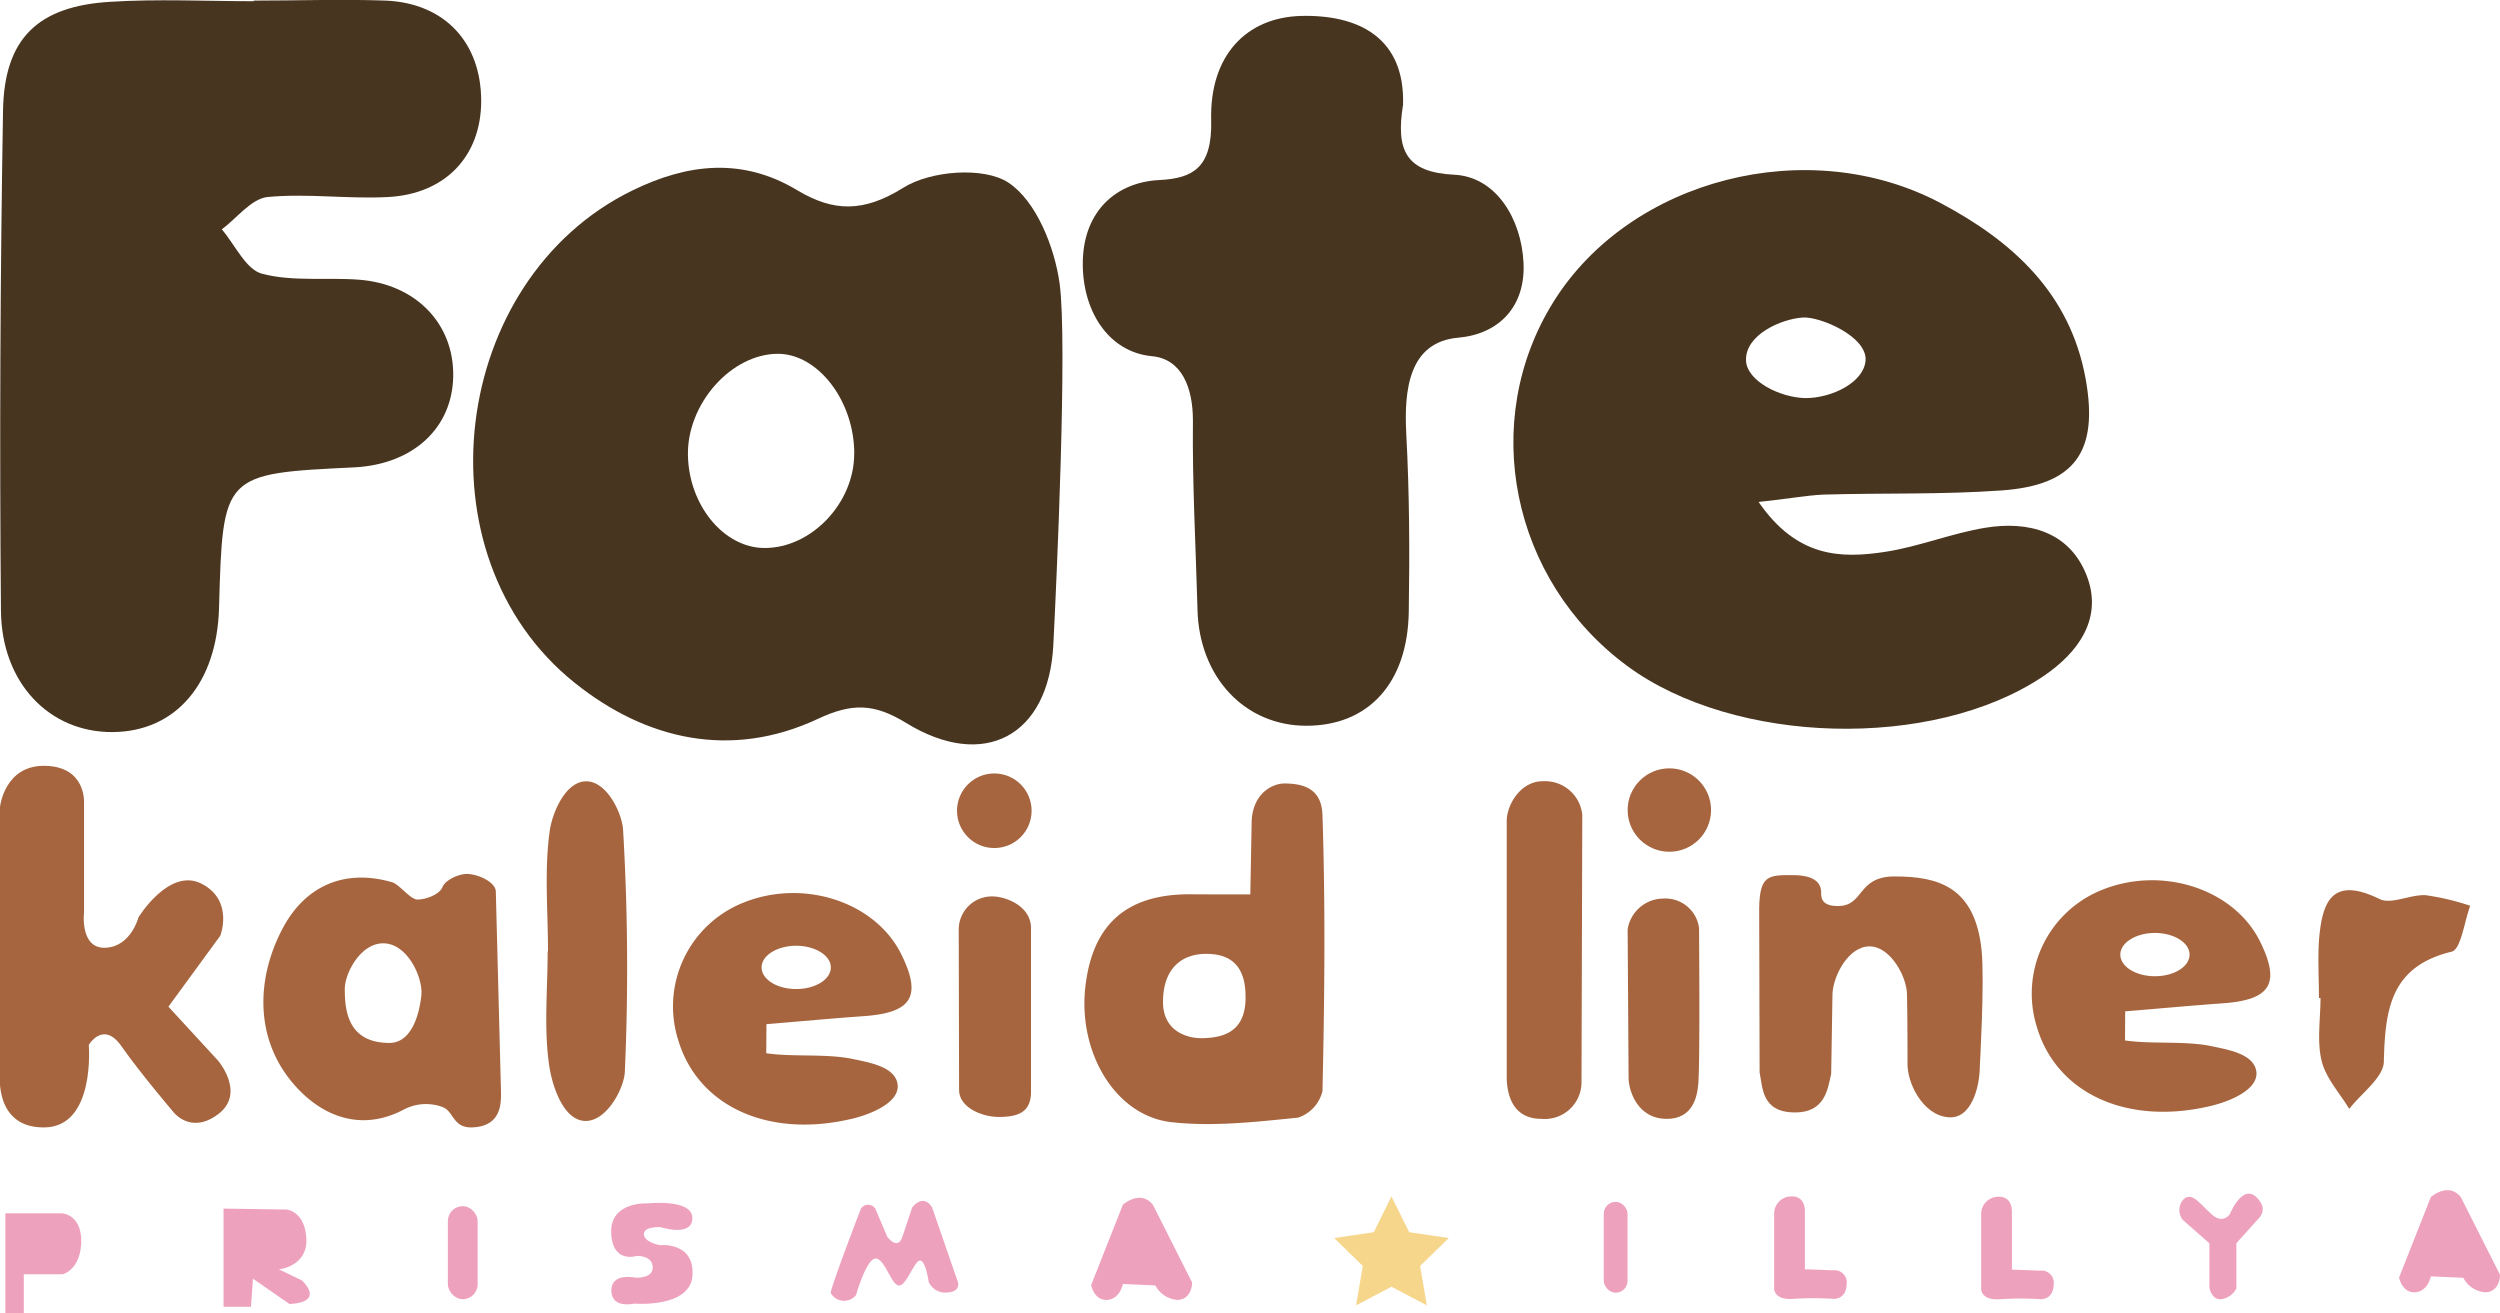 <svg xmlns="http://www.w3.org/2000/svg" viewBox="0 0 288.87 151.74"><defs/><title>Fate Kaleid liner 1-2</title><g id="Layer_2" data-name="Layer 2"><g id="Layer_2-2" data-name="Layer 2"><path class="cls-1" d="M121.71,74.54c-.54,10.5-8,14.52-17,9-3.67-2.25-6.22-2.35-10.22-.47-10,4.68-19.83,2.44-28.07-4.16C48,64.19,52,32.27,73.09,22c6.37-3.11,12.7-3.84,19.06,0,4.14,2.47,7.61,2.57,12.2-.29,3.15-2,9.31-2.47,12.15-.62,3.21,2.1,5.34,7.42,5.93,11.62C123.37,39.4,122.07,67.46,121.71,74.54Zm-23-22.12c0-6.08-4.17-11.52-8.81-11.54-5.4,0-10.54,5.78-10.41,11.75.12,5.79,4.17,10.68,8.84,10.69C93.75,63.34,98.71,58.13,98.7,52.42Z" style=";fill: rgb(72, 53, 31);;"/><path class="cls-1" d="M203.2,58c4.45,6.45,9.51,6.54,14.59,5.77,3.92-.59,7.69-2.15,11.61-2.79,5-.82,9.68.46,11.67,5.42s-.86,9-5.05,11.79c-12.74,8.52-35.62,7.89-48-1.24-13.42-9.91-17.14-28.27-8.51-42.09,8.87-14.21,29.47-19.51,44.77-11.37,8.31,4.42,14.92,10.42,16.71,20.28,1.52,8.41-1.22,12.3-9.72,12.9-6.84.49-13.73.28-20.59.48C208.62,57.25,206.56,57.65,203.2,58ZM208.62,46c3.05,0,6.71-1.8,6.94-4.31.25-2.78-5.23-5.13-7.25-5-2.49.16-6.7,2-6.56,5C201.86,44,205.61,45.94,208.62,46Z" style=";fill: rgb(72, 53, 31);;"/><path class="cls-1" d="M29.32.07c5.09,0,10.2-.18,15.28,0,6.84.31,11,4.89,11,11.6,0,6.36-4.13,10.76-10.8,11.1-4.64.24-9.34-.45-13.93,0C29,23,27.36,25.22,25.63,26.5c1.53,1.79,2.78,4.64,4.65,5.13,3.55.94,7.47.4,11.22.69,6.55.51,10.94,5.07,10.87,11.1S47.75,53.63,41,54c-15.26.73-15.26.73-15.69,16.24-.24,8.73-5,14.3-12.3,14.35S.18,78.92.11,70.57q-.25-28.9.24-57.81C.49,4.45,4.37.72,12.71.21,18.23-.14,23.78.14,29.32.14Z" style=";fill: rgb(72, 53, 31);;"/><path class="cls-1" d="M150.35,1.84c6.76-.16,12,2.61,11.77,10.27-.85,5.22.3,7.81,5.92,8.08,4.85.24,7.75,5.12,8,10.16s-2.8,8.25-7.55,8.67c-5.72.5-6.26,6.08-6,11.08.37,6.85.4,13.72.29,20.58-.12,8.25-4.66,13.16-11.79,13.18s-12.41-5.58-12.62-13.37c-.2-7.3-.61-14.61-.53-21.89,0-3.83-1.3-7.12-4.72-7.44-5.16-.48-8.18-5.45-8-11.13s3.87-9,8.89-9.23c3.83-.2,6.06-1.42,5.94-6.87C139.74,6.44,144,2,150.35,1.84Z" style=";fill: rgb(72, 53, 31);;"/><path class="cls-2" d="M144.47,103.35l.16-8.55c.18-3.18,2.44-4.27,3.77-4.27,2.57,0,4.32.83,4.41,3.67.35,10.62.24,21.25,0,31.87a4.29,4.29,0,0,1-2.81,3.07c-4.87.49-9.86,1.07-14.67.52-6.54-.75-10.84-8.2-9.9-15.8.89-7.3,5-10.73,12.69-10.52Zm-.55,11.77c0-4.38-2.71-4.95-4.75-4.9s-4.75,1.11-4.79,5.53c0,3.5,2.91,4.24,4.54,4.21C141,119.91,144,119.48,143.92,115.12Z" style=";fill: rgb(166, 101, 62);;"/><path class="cls-2" d="M57.89,126.21c0,1.25.08,4-3.45,4.06-2.12,0-2-1.83-3.27-2.34a5.49,5.49,0,0,0-4.52.28c-5.25,2.78-10,.49-13.11-3.42-4.1-5.14-3.9-11.92-.8-17.66,2.54-4.69,7-6.8,12.57-5.19.85.25,2.09,2,2.93,2,1,0,2.56-.6,2.88-1.43s2-1.63,3.06-1.52c1.5.16,3.07,1.07,3.11,2ZM44.19,109c-2.54.07-4.31,3.39-4.35,5.22,0,2.37.24,6.27,5.14,6.29,2.61,0,3.48-3.34,3.71-5.53C48.89,113,47.08,108.92,44.19,109Z" style=";fill: rgb(166, 101, 62);;"/><path class="cls-2" d="M88.54,121.7c3.22.47,7,0,10.17.7,1.9.4,4.69.9,5,2.85.33,2.18-3.25,3.54-5.18,4-9.78,2.36-17.89-1.46-20.16-9.06a12.9,12.9,0,0,1,7.38-15.83c7-2.91,15.4-.19,18.41,5.94,2.37,4.83,1.21,6.71-4.3,7.11-3.77.27-7.53.62-11.3.93ZM92,109.28c-2.19,0-4,1.12-4,2.5s1.77,2.5,4,2.5,4-1.12,4-2.5S94.18,109.28,92,109.28Z" style=";fill: rgb(166, 101, 62);;"/><path class="cls-2" d="M203.27,104.93c.07-3.76,1-3.84,3.94-3.81,1.36,0,3.15.29,3.22,1.91,0,.54-.1,1.67,1.94,1.66,3.07,0,2.18-3.42,6.54-3.42,5,0,9.31,1.15,10.06,8.55.36,3.52-.2,13.27-.2,13.27,0,2.55-1,6.31-3.71,6-2.9-.28-4.74-4-4.65-6.3,0,0,0-5.29-.06-7.82,0-2.15-1.94-5.61-4.32-5.62s-4.16,3.24-4.29,5.45l-.15,9.27c-.4,1.73-.67,4.52-4.27,4.47-3.78-.05-3.64-2.88-4-4.63Z" style=";fill: rgb(166, 101, 62);;"/><path class="cls-2" d="M63.32,109.94c0-4.65-.44-9.37.2-13.93.29-2.07,1.8-5.72,4.21-5.73S71.9,94,72,95.94a271.87,271.87,0,0,1,.2,27.89c-.09,2-2.17,5.84-4.66,5.69s-3.72-4.06-4.07-6.32c-.65-4.33-.19-8.83-.19-13.26Z" style=";fill: rgb(166, 101, 62);;"/><path class="cls-2" d="M182.74,125.16a4.25,4.25,0,0,1-4.64,4.12c-3.44,0-3.94-3-4-4.58V94.77c.07-2,1.75-4.53,4.18-4.5a4.33,4.33,0,0,1,4.55,3.87Z" style=";fill: rgb(166, 101, 62);;"/><path class="cls-2" d="M267.95,115.32c0-2.21-.14-4.43,0-6.63.35-4.33,1.39-7.56,7-4.81,1.37.67,3.56-.55,5.34-.44a28.78,28.78,0,0,1,5.14,1.22c-.69,1.84-1.06,5-2.13,5.3-7.09,1.71-7.7,6.68-7.85,12.66,0,1.87-2.59,3.68-4,5.51-1.11-1.84-2.71-3.56-3.19-5.55-.56-2.3-.13-4.83-.13-7.26Z" style=";fill: rgb(166, 101, 62);;"/><path class="cls-2" d="M110.78,107.52a3.83,3.83,0,0,1,3.89-3.94c1.47,0,4.53,1.07,4.46,3.77l0,19c-.09,2.25-1.62,2.71-3.74,2.71-1.91,0-4.57-1.09-4.57-3.12Z" style=";fill: rgb(166, 101, 62);;"/><path class="cls-2" d="M196.24,125.12c-.11,1.53-.58,4.16-3.66,4.16-3.34,0-4.35-3.2-4.4-4.62l-.11-17.25a4.19,4.19,0,0,1,4.07-3.58,3.92,3.92,0,0,1,4.18,3.38S196.45,122.3,196.24,125.12Z" style=";fill: rgb(166, 101, 62);;"/><path class="cls-2" d="M245.54,120.22c3.22.47,7,0,10.17.7,1.9.4,4.69.9,5,2.85.33,2.18-3.25,3.54-5.18,4-9.78,2.36-17.89-1.46-20.16-9.06a12.9,12.9,0,0,1,7.38-15.83c7-2.91,15.4-.19,18.41,5.94,2.37,4.83,1.21,6.71-4.3,7.11-3.77.27-7.53.62-11.3.93ZM249,107.8c-2.19,0-4,1.12-4,2.5s1.77,2.5,4,2.5,4-1.12,4-2.5S251.18,107.8,249,107.8Z" style=";fill: rgb(166, 101, 62);;"/><path class="cls-2" d="M0,93.24v30.88s-.69,6.26,5.18,6.15,5.08-9.53,5.08-9.53,1.67-2.87,3.79.17S20,128.45,20,128.45s2,2.71,5.21.29,0-6.17,0-6.17l-5.75-6.25,6-8.21s1.58-4.08-2.17-6S16,106,16,106s-.87,3.4-3.83,3.51-2.46-4.06-2.46-4.06l0-12.67s.29-4.17-4.46-4.29S0,93.24,0,93.24Z" style=";fill: rgb(166, 101, 62);;"/><circle class="cls-2" cx="114.89" cy="93.68" r="4.31" style=";fill: rgb(166, 101, 62);;"/><circle class="cls-2" cx="192.89" cy="93.6" r="4.82" style=";fill: rgb(166, 101, 62);;"/><polygon class="cls-3" points="160.78 138.24 162.83 142.38 167.4 143.05 164.09 146.28 164.87 150.83 160.78 148.68 156.69 150.83 157.47 146.28 154.16 143.05 158.74 142.38 160.78 138.24" style=";fill: rgb(245, 214, 139);;"/><path class="cls-4" d="M.62,151.74H2.75v-4.5h4.5s2-.5,2.13-3.58S7.5,140.2,7.17,140.2H.62Z" style=";fill: rgb(238, 161, 188);;"/><path class="cls-4" d="M25.83,139.65V151L29,151l.23-3.25,4.21,2.92s4.13,0,1.46-2.71l-2.67-1.29s3.33-.33,3.17-3.54-2.29-3.37-2.29-3.37Z" style=";fill: rgb(238, 161, 188);;"/><rect class="cls-4" x="51.75" y="139.37" width="3.44" height="10.75" rx="1.72" ry="1.72" style=";fill: rgb(238, 161, 188);;"/><rect class="cls-5" x="185.31" y="138.87" width="2.75" height="10.5" rx="1.38" ry="1.38" style=";fill: rgb(238, 161, 189);;"/><path class="cls-4" d="M74.81,139.05s-4.31-.25-4.19,3.38,2.94,2.69,2.94,2.69,1.8-.1,1.86,1.28-2,1.23-2,1.23-2.8-.63-2.78,1.5,2.63,1.5,2.63,1.5,6.56.56,6.75-3.31-3.75-3.44-3.75-3.44-1.81-.31-1.87-1.25,1.91-.84,1.91-.84S80,143,80,140.74,74.81,139.05,74.81,139.05Z" style=";fill: rgb(238, 161, 188);;"/><path class="cls-4" d="M96,149.42c-.19-.24,3.48-9.77,3.48-9.77a1,1,0,0,1,1.66,0l1.38,3.25s1.19,1.66,1.75,0l1.13-3.37s1.25-1.72,2.31,0l3,8.69s.28,1.06-1.31,1.13a2.11,2.11,0,0,1-2.09-1.22s-.34-2.47-1-2.47-1.56,2.91-2.44,2.88-1.66-3.19-2.72-3.12-2.24,4.23-2.24,4.23A1.77,1.77,0,0,1,96,149.42Z" style=";fill: rgb(238, 161, 188);;"/><path class="cls-4" d="M126.08,148.49l3.67-9.29s2-1.79,3.46,0l4.54,9s0,1.93-1.67,2a3.12,3.12,0,0,1-2.58-1.67l-3.75-.17s-.33,1.76-1.83,1.84S126.08,148.49,126.08,148.49Z" style=";fill: rgb(238, 161, 188);;"/><path class="cls-4" d="M277.21,147.61l3.67-9.29s2-1.79,3.46,0l4.54,9s0,1.93-1.67,2a3.12,3.12,0,0,1-2.58-1.67l-3.75-.17s-.33,1.76-1.83,1.84S277.21,147.61,277.21,147.61Z" style=";fill: rgb(238, 161, 188);;"/><path class="cls-4" d="M205,140.16v8.71s-.08,1.38,2.21,1.21a36.2,36.2,0,0,1,4.67,0s1.42.11,1.5-1.68a1.42,1.42,0,0,0-1.58-1.62l-3.25-.12v-6.5s.21-2-1.62-1.92A2,2,0,0,0,205,140.16Z" style=";fill: rgb(238, 161, 188);;"/><path class="cls-4" d="M228.92,140.2v8.71s-.08,1.38,2.21,1.21a36.2,36.2,0,0,1,4.67,0s1.42.11,1.5-1.68a1.42,1.42,0,0,0-1.58-1.62l-3.25-.12v-6.5s.21-2-1.62-1.92A2,2,0,0,0,228.92,140.2Z" style=";fill: rgb(238, 161, 188);;"/><path class="cls-4" d="M255.29,143.66v5.08s.17,1.41,1.33,1.39a2.32,2.32,0,0,0,1.79-1.27v-5.21l2.54-2.83s1.29-1.09-.29-2.54-3,2-3,2-.76,1.22-2.09.05-2.33-2.76-3.33-1.68a1.83,1.83,0,0,0,0,2.33Z" style=";fill: rgb(238, 161, 188);;"/></g></g></svg>